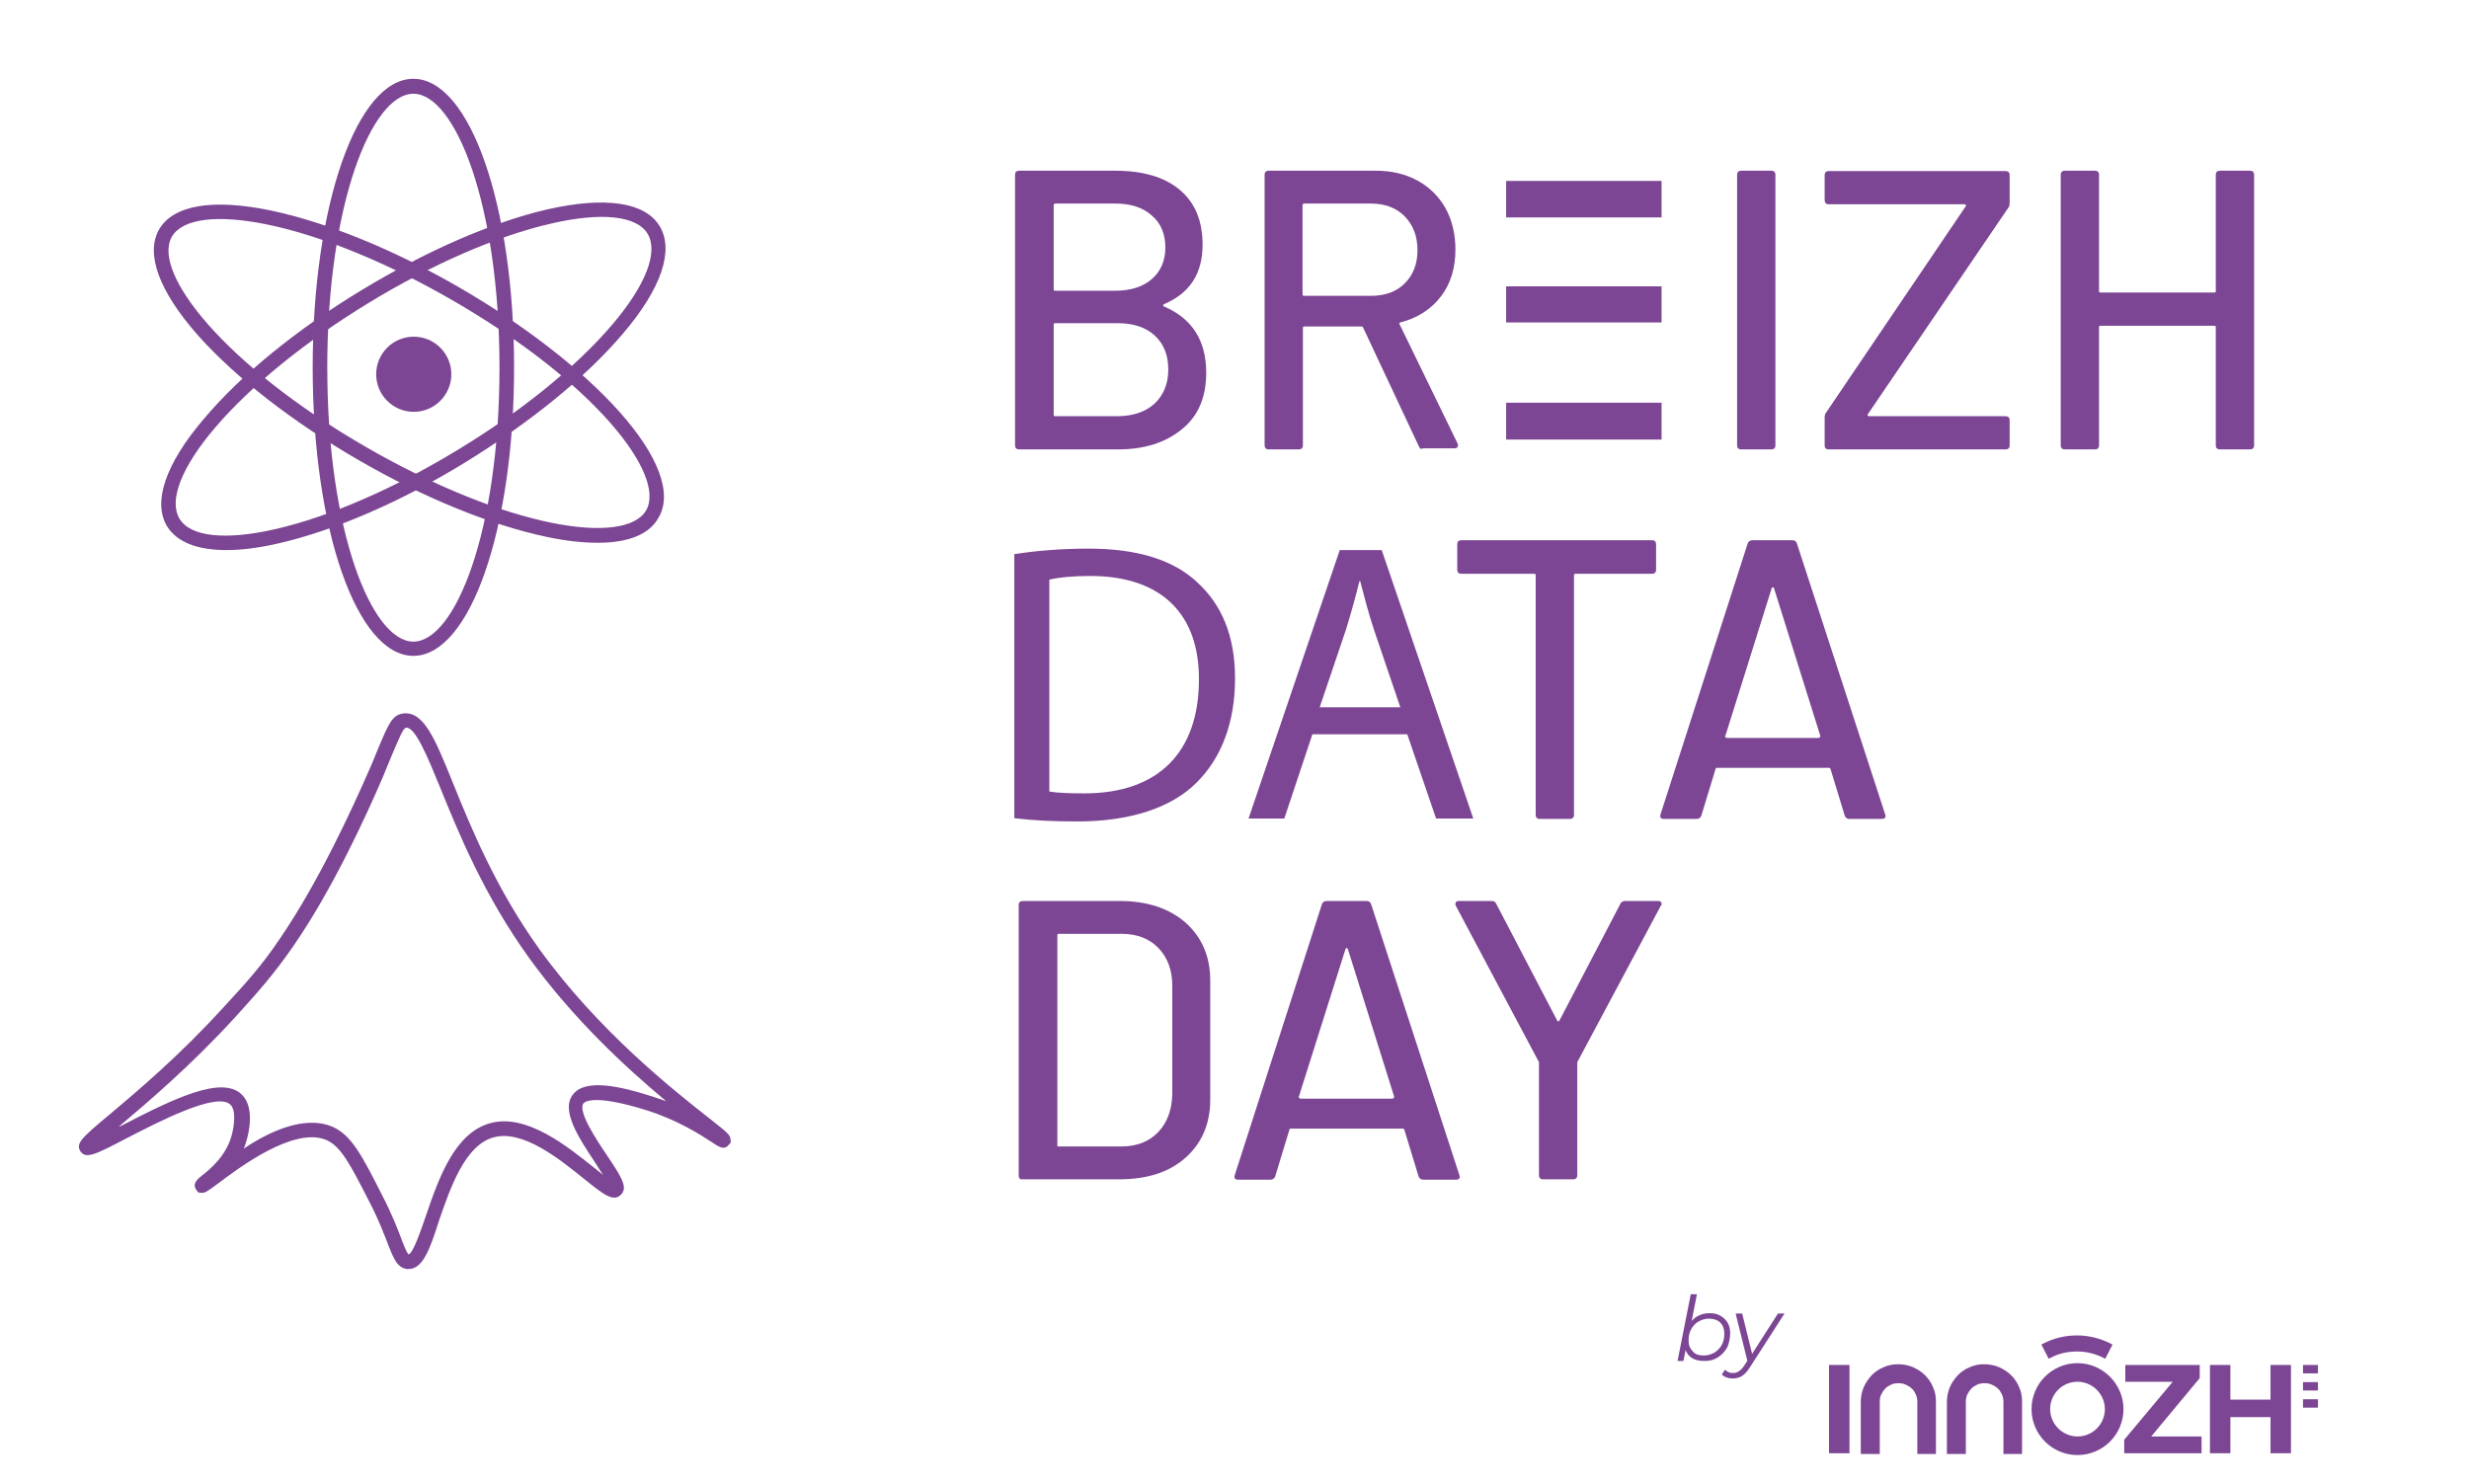 <?xml version="1.0" encoding="utf-8"?>
<!-- Generator: $$$/GeneralStr/196=Adobe Illustrator 27.6.0, SVG Export Plug-In . SVG Version: 6.00 Build 0)  -->
<svg version="1.1" id="Calque_1" xmlns="http://www.w3.org/2000/svg" xmlns:xlink="http://www.w3.org/1999/xlink" x="0px" y="0px"
	 width="676.7px" height="406.9px" viewBox="0 0 676.7 406.9" style="enable-background:new 0 0 676.7 406.9;" xml:space="preserve"
	>
<style type="text/css">
	.Ombre_x0020_portée{fill:none;}
	.Arrondis_x0020_2 pt{fill:#FFFFFF;stroke:#000000;stroke-miterlimit:10;}
	.Miroir_x0020_dynamique X{fill:none;}
	.Biseau_x0020_adouci{fill:url(#SVGID_1_);}
	.Crépuscule{fill:#FFFFFF;}
	.Feuillage_GS{fill:#FFDD00;}
	.Pompadour_GS{fill-rule:evenodd;clip-rule:evenodd;fill:#51AEE2;}
	.st0{fill:#7C4694;}
</style>
<linearGradient id="SVGID_1_" gradientUnits="userSpaceOnUse" x1="-82.589" y1="-94.184" x2="-81.882" y2="-93.477">
	<stop  offset="0" style="stop-color:#E6E6EB"/>
	<stop  offset="0.174" style="stop-color:#E2E2E6"/>
	<stop  offset="0.352" style="stop-color:#D5D4D8"/>
	<stop  offset="0.532" style="stop-color:#C0BFC2"/>
	<stop  offset="0.714" style="stop-color:#A4A2A4"/>
	<stop  offset="0.895" style="stop-color:#828282"/>
	<stop  offset="1" style="stop-color:#6B6E6E"/>
</linearGradient>
<g>
	<path class="st0" d="M319,84c7.7,3.3,11.6,9.3,11.6,18.2c0,6.7-2.2,11.9-6.7,15.5c-4.4,3.6-10.2,5.5-17.4,5.5h-27.2
		c-0.7,0-1.1-0.4-1.1-1.1V47.9c0-0.7,0.4-1.1,1.1-1.1h26.3c7.6,0,13.5,1.7,17.7,5.2c4.2,3.5,6.3,8.5,6.3,15.1
		c0,7.9-3.5,13.3-10.6,16.3C318.7,83.6,318.7,83.8,319,84z M288.8,56.3v23c0,0.3,0.1,0.4,0.4,0.4h16.5c4.2,0,7.6-1.1,10-3.2
		c2.4-2.1,3.7-5,3.7-8.6c0-3.7-1.2-6.7-3.7-8.8c-2.4-2.2-5.8-3.3-10-3.3h-16.5C288.9,55.9,288.8,56,288.8,56.3z M316.5,110.6
		c2.4-2.3,3.7-5.4,3.7-9.3s-1.2-7-3.7-9.3c-2.5-2.3-5.9-3.4-10.2-3.4h-17.1c-0.3,0-0.4,0.1-0.4,0.4v24.7c0,0.3,0.1,0.4,0.4,0.4h17.4
		C310.7,114,314,112.9,316.5,110.6z"/>
	<path class="st0" d="M388.9,122.4l-15.3-32.6c-0.1-0.2-0.2-0.3-0.4-0.3h-15.7c-0.3,0-0.4,0.1-0.4,0.4v32.2c0,0.7-0.4,1.1-1.1,1.1
		h-8.3c-0.7,0-1.1-0.4-1.1-1.1V47.9c0-0.7,0.4-1.1,1.1-1.1H377c4.4,0,8.2,0.9,11.5,2.7c3.3,1.8,5.9,4.4,7.7,7.6
		c1.8,3.3,2.7,7.1,2.7,11.3c0,5.1-1.3,9.4-4,12.9c-2.7,3.5-6.4,5.9-11.1,7.1c-0.3,0.1-0.4,0.3-0.2,0.5l15.9,32.7
		c0.1,0.1,0.1,0.3,0.1,0.5c0,0.5-0.3,0.8-0.9,0.8h-8.6C389.5,123.2,389.1,123,388.9,122.4z M357,56.3v24.4c0,0.3,0.1,0.4,0.4,0.4
		h18.3c3.9,0,7-1.1,9.3-3.4c2.3-2.3,3.5-5.3,3.5-9.1c0-3.9-1.2-6.9-3.5-9.3c-2.3-2.3-5.4-3.5-9.3-3.5h-18.3
		C357.1,55.9,357,56,357,56.3z"/>
</g>
<rect x="412.8" y="49.6" class="st0" width="42.6" height="10"/>
<rect x="412.8" y="78.5" class="st0" width="42.6" height="9.9"/>
<rect x="412.8" y="110.4" class="st0" width="42.6" height="10.1"/>
<g>
	<path class="st0" d="M476.1,122.1V47.9c0-0.7,0.4-1.1,1.1-1.1h8.3c0.7,0,1.1,0.4,1.1,1.1v74.2c0,0.7-0.4,1.1-1.1,1.1h-8.3
		C476.5,123.2,476.1,122.8,476.1,122.1z"/>
	<path class="st0" d="M500.1,122.1v-7.6c0-0.6,0.1-1.1,0.4-1.4l38.3-56.6c0.1-0.1,0.1-0.2,0-0.3c-0.1-0.1-0.2-0.2-0.3-0.2h-37.3
		c-0.7,0-1.1-0.4-1.1-1.1v-6.9c0-0.7,0.4-1.1,1.1-1.1h48.5c0.7,0,1.1,0.4,1.1,1.1v7.6c0,0.6-0.1,1.1-0.4,1.4l-38.5,56.6
		c-0.1,0.1-0.1,0.2,0,0.3c0.1,0.1,0.2,0.2,0.3,0.2h37.5c0.7,0,1.1,0.4,1.1,1.1v6.9c0,0.7-0.4,1.1-1.1,1.1h-48.5
		C500.4,123.2,500.1,122.8,500.1,122.1z"/>
	<path class="st0" d="M608.4,46.8h8.3c0.7,0,1.1,0.4,1.1,1.1v74.2c0,0.7-0.4,1.1-1.1,1.1h-8.3c-0.7,0-1.1-0.4-1.1-1.1V89.7
		c0-0.3-0.1-0.4-0.4-0.4h-31.2c-0.3,0-0.4,0.1-0.4,0.4v32.4c0,0.7-0.4,1.1-1.1,1.1h-8.3c-0.7,0-1.1-0.4-1.1-1.1V47.9
		c0-0.7,0.4-1.1,1.1-1.1h8.3c0.7,0,1.1,0.4,1.1,1.1v31.9c0,0.3,0.1,0.4,0.4,0.4h31.2c0.3,0,0.4-0.1,0.4-0.4V47.9
		C607.3,47.2,607.7,46.8,608.4,46.8z"/>
</g>
<g>
	<path class="st0" d="M279.2,322.3v-74.2c0-0.7,0.4-1.1,1.1-1.1h26.5c7.6,0,13.6,2,18.1,5.9c4.5,4,6.8,9.3,6.8,15.9v32.7
		c0,6.6-2.3,11.9-6.8,15.9c-4.5,4-10.6,5.9-18.1,5.9h-26.5C279.6,323.4,279.2,323,279.2,322.3z M290.2,314.3h17.1
		c4.2,0,7.6-1.3,10.1-3.9c2.5-2.6,3.8-6.1,3.9-10.4v-29.7c0-4.4-1.3-7.8-3.8-10.4c-2.5-2.6-5.9-3.9-10.2-3.9h-17.1
		c-0.3,0-0.4,0.1-0.4,0.4v57.4C289.7,314.2,289.9,314.3,290.2,314.3z"/>
	<path class="st0" d="M388.8,322.5l-3.9-12.8c-0.1-0.2-0.2-0.3-0.4-0.3h-30.7c-0.2,0-0.4,0.1-0.4,0.3l-3.9,12.8
		c-0.2,0.6-0.7,0.9-1.3,0.9h-8.9c-0.8,0-1.1-0.4-0.9-1.2l23.9-74.3c0.2-0.6,0.7-0.9,1.3-0.9h10.9c0.7,0,1.1,0.3,1.3,0.9l24.2,74.3
		l0.1,0.4c0,0.5-0.3,0.8-1,0.8h-9C389.5,323.4,389,323.1,388.8,322.5z M356.1,301c0.1,0.1,0.2,0.2,0.4,0.2h25.1
		c0.1,0,0.3-0.1,0.4-0.2c0.1-0.1,0.1-0.2,0.1-0.4l-12.7-40.5c-0.1-0.1-0.2-0.2-0.3-0.2s-0.3,0.1-0.3,0.2L356,300.6
		C355.9,300.7,355.9,300.8,356.1,301z"/>
</g>
<g>
	<path class="st0" d="M421.8,322.2v-30.7c0-0.3,0-0.5-0.1-0.5L399,248.3c-0.1-0.1-0.1-0.3-0.1-0.5c0-0.5,0.3-0.8,0.9-0.8h9
		c0.7,0,1.1,0.3,1.3,0.8l16.7,32c0.1,0.1,0.2,0.2,0.3,0.2c0.1,0,0.3-0.1,0.3-0.2l16.7-32c0.2-0.5,0.7-0.8,1.3-0.8h9.1
		c0.4,0,0.6,0.1,0.8,0.4c0.2,0.3,0.2,0.6-0.1,0.9L432.4,291c-0.1,0.1-0.1,0.3-0.1,0.5v30.7c0,0.7-0.4,1.1-1.1,1.1h-8.3
		C422.2,323.3,421.8,322.9,421.8,322.2z"/>
</g>
<g>
	<path class="st0" d="M278.1,151.9c5.8-0.9,12.7-1.5,20.2-1.5c13.7,0,23.4,3.2,29.8,9.2c6.6,6,10.4,14.5,10.4,26.4
		c0,12-3.7,21.8-10.6,28.6c-6.9,6.9-18.3,10.6-32.6,10.6c-6.8,0-12.5-0.3-17.3-0.9V151.9z M287.6,217c2.4,0.4,5.9,0.5,9.6,0.5
		c20.3,0,31.4-11.3,31.4-31.2c0.1-17.4-9.7-28.4-29.8-28.4c-4.9,0-8.6,0.4-11.2,1V217z"/>
	<path class="st0" d="M359.7,201.3l-7.7,23.1h-9.8l25-73.6h11.5l25.1,73.6h-10.2l-7.9-23.1H359.7z M383.8,193.9l-7.2-21.2
		c-1.6-4.8-2.7-9.2-3.8-13.4h-0.2c-1.1,4.4-2.3,8.8-3.7,13.3l-7.2,21.3H383.8z"/>
</g>
<g>
	<path class="st0" d="M453.9,149.2v7c0,0.7-0.4,1.1-1.1,1.1h-21c-0.3,0-0.4,0.1-0.4,0.4v65.7c0,0.7-0.4,1.1-1.1,1.1H422
		c-0.7,0-1.1-0.4-1.1-1.1v-65.7c0-0.3-0.1-0.4-0.4-0.4h-20c-0.7,0-1.1-0.4-1.1-1.1v-7c0-0.7,0.4-1.1,1.1-1.1h52.4
		C453.5,148.1,453.9,148.5,453.9,149.2z"/>
	<path class="st0" d="M505.6,223.6l-3.9-12.8c-0.1-0.2-0.2-0.3-0.4-0.3h-30.7c-0.2,0-0.4,0.1-0.4,0.3l-3.9,12.8
		c-0.2,0.6-0.7,0.9-1.3,0.9H456c-0.8,0-1.1-0.4-0.9-1.2l23.9-74.3c0.2-0.6,0.7-0.9,1.3-0.9h10.9c0.7,0,1.1,0.3,1.3,0.9l24.2,74.3
		l0.1,0.4c0,0.5-0.3,0.8-1,0.8h-9C506.3,224.5,505.8,224.2,505.6,223.6z M472.9,202.1c0.1,0.1,0.2,0.2,0.4,0.2h25.1
		c0.1,0,0.3-0.1,0.4-0.2c0.1-0.1,0.1-0.2,0.1-0.4l-12.7-40.5c-0.1-0.1-0.2-0.2-0.3-0.2c-0.1,0-0.3,0.1-0.3,0.2l-12.7,40.5
		C472.7,201.8,472.8,201.9,472.9,202.1z"/>
</g>
<g>
	<path class="st0" d="M113.3,179.8c-15.5,0-27.6-34.7-27.6-79.1s12.1-79.1,27.6-79.1s27.6,34.7,27.6,79.1S128.8,179.8,113.3,179.8z
		 M113.3,25.7c-11.4,0-23.6,30.2-23.6,75.1c0,44.9,12.2,75.1,23.6,75.1s23.6-30.2,23.6-75.1C136.9,55.9,124.7,25.7,113.3,25.7z"/>
	<path class="st0" d="M62,150.8c-8,0-13.5-2.2-16.2-6.5c-4-6.6-0.5-17.1,10.1-29.5C65.9,102.9,81.2,90.4,99,79.6
		c17.8-10.8,35.9-18.7,51-22.2c15.9-3.6,26.8-2,30.8,4.6c4,6.6,0.5,17.1-10.1,29.5c-10.1,11.9-25.4,24.3-43.1,35.2
		s-35.9,18.7-51,22.2C71.1,150.2,66.2,150.8,62,150.8z M101.1,83c-17.4,10.6-32.4,22.8-42.2,34.3c-9.2,10.8-12.7,19.9-9.7,24.9
		c3,5,12.7,6,26.5,2.8c14.7-3.4,32.4-11.1,49.8-21.7C143,112.7,158,100.5,167.8,89c9.2-10.8,12.7-19.9,9.7-24.9
		c-3-5-12.7-6-26.5-2.8C136.2,64.7,118.5,72.4,101.1,83L101.1,83z"/>
	<path class="st0" d="M163.8,148.8c-4,0-8.7-0.5-13.9-1.6c-15.2-3.2-33.5-10.6-51.5-21l0,0c-18-10.4-33.6-22.5-44-34.1
		C43.6,79.9,39.8,69.6,43.6,62.9c3.9-6.7,14.7-8.5,30.6-5.2c15.2,3.2,33.5,10.6,51.5,21c18,10.4,33.6,22.5,44,34.1
		c10.8,12.1,14.7,22.5,10.8,29.1C178,146.5,172.2,148.8,163.8,148.8z M100.4,122.6c38.9,22.4,71,27.1,76.7,17.3
		c5.6-9.8-14.4-35.3-53.3-57.7C106.1,72,88.3,64.7,73.5,61.6c-13.9-2.9-23.5-1.7-26.4,3.3C41.5,74.7,61.6,100.2,100.4,122.6
		L100.4,122.6z"/>
	<circle class="st0" cx="113.4" cy="102.6" r="10.3"/>
	<path class="st0" d="M112,347.9c-0.1,0-0.3,0-0.4,0c-2.7-0.3-3.7-2.8-5.3-6.9c-1.1-2.8-2.5-6.6-5.1-11.6
		c-5.2-10.2-7.8-15.2-11.8-16.9c-8.9-3.7-24,7.7-29.7,12c-3,2.2-3.5,2.6-4.6,2.5l-0.8-0.1l-0.5-0.7c-1.2-1.7,0.4-3,1.4-3.8
		c2.2-1.7,6.6-5.3,8.2-10.8c0.8-2.7,1.4-7.3-0.3-8.8c-3.8-3.6-20.3,5.1-28.3,9.2c-8.6,4.5-11.2,5.8-12.7,3.7
		c-1.5-2.2,0.3-3.8,8.1-10.3c7.6-6.4,19-16,31.2-29.4c6-6.5,10.3-11.2,15.4-18.8c10.4-15.2,19.6-35.2,24.2-45.7
		c1.1-2.4,1.9-4.5,2.6-6.2c2.9-6.9,3.9-9.3,6.9-9.7l0.3,2l-0.3-2c5.6-0.7,8.7,6.8,13.7,19.2c4.9,12.1,11.7,28.8,23.7,45.5
		c16.2,22.4,36.6,38.5,46.4,46.2c5.1,4,5.8,4.6,5.9,5.8l0.1,0.9l-0.6,0.7c-1.3,1.5-2.7,0.5-4.8-0.9c-2.9-1.9-9.1-5.9-17.6-8.6
		c-14.1-4.4-16.9-2.5-17.4-1.9c-1.6,2.2,3.6,10,6.5,14.3c3.8,5.7,5.9,8.8,3.7,10.8c-2.1,2-4.9-0.3-10-4.4
		c-6.7-5.4-16.8-13.6-24.8-11.4c-7.8,2.1-11.8,13.6-15,22.9C117.9,342.3,115.9,347.9,112,347.9z M85.5,307.8c1.9,0,3.7,0.3,5.4,1
		c5.3,2.2,8.2,7.7,13.8,18.8c2.7,5.2,4.2,9.1,5.3,12c0.7,1.9,1.5,3.9,2,4.3c1.3-0.5,3.3-6.5,4.7-10.5c3.5-10.2,7.8-22.8,17.7-25.5
		c9.9-2.7,21,6.3,28.4,12.2c0.8,0.6,1.6,1.3,2.5,2c-0.7-1-1.4-2.1-2-3.1c-4.5-6.8-9.7-14.5-6.3-18.9c3.4-4.6,13.4-2.2,21.8,0.5
		c1.3,0.4,2.6,0.9,3.8,1.3c-10.8-9-25.3-22.3-37.6-39.3c-12.3-17.1-19.2-34-24.2-46.3c-3.6-8.8-7-17.1-9.5-16.8l0,0
		c-0.8,0.1-1.8,2.6-3.8,7.3c-0.7,1.7-1.6,3.8-2.6,6.3c-4.6,10.7-13.9,31-24.6,46.4c-5.3,7.7-9.9,12.8-15.7,19.2
		c-12.4,13.6-24.4,23.7-31.6,29.8c-0.1,0.1-0.3,0.3-0.4,0.4c0.2-0.1,0.4-0.2,0.7-0.3c14.8-7.7,27.5-13.7,32.9-8.6
		c3.7,3.5,2,10.7,1.3,12.9c-0.2,0.7-0.4,1.4-0.7,2C72.4,311.1,79.3,307.8,85.5,307.8z"/>
</g>
<rect x="501.3" y="374.2" class="st0" width="5.6" height="24.2"/>
<polygon class="st0" points="603.4,393.8 603.4,398.4 582.2,398.4 582.2,394.7 595.5,378.8 582.5,378.8 582.5,374.2 602.9,374.2 
	602.9,377.8 589.6,393.8 "/>
<polygon class="st0" points="627.9,374.2 627.9,398.4 622.3,398.4 622.3,388.5 611.3,388.5 611.3,398.4 605.7,398.4 605.7,374.2 
	611.3,374.2 611.3,383.7 622.3,383.7 622.3,374.2 "/>
<path class="st0" d="M525.5,398.6v-14.3c0-0.7-0.1-1.3-0.4-2c-0.3-0.6-0.6-1.2-1.1-1.6c-0.5-0.5-1-0.8-1.7-1.1
	c-0.6-0.3-1.3-0.4-2-0.4c-0.7,0-1.4,0.1-2,0.4c-0.6,0.3-1.2,0.6-1.6,1.1c-0.5,0.5-0.8,1-1.1,1.6c-0.3,0.6-0.4,1.3-0.4,2v14.3H510
	v-14.3c0-1.4,0.3-2.8,0.8-4c0.5-1.2,1.3-2.3,2.2-3.3c0.9-0.9,2-1.7,3.3-2.2c1.3-0.6,2.6-0.8,4-0.8c1.4,0,2.8,0.3,4,0.8
	c1.3,0.6,2.4,1.3,3.3,2.2c0.9,0.9,1.7,2,2.2,3.3c0.6,1.2,0.8,2.6,0.8,4v14.3H525.5z"/>
<path class="st0" d="M549.1,398.6v-14.3c0-0.7-0.1-1.3-0.4-2c-0.3-0.6-0.6-1.2-1.1-1.6c-0.5-0.5-1-0.8-1.7-1.1
	c-0.6-0.3-1.3-0.4-2-0.4c-0.7,0-1.4,0.1-2,0.4c-0.6,0.3-1.2,0.6-1.6,1.1c-0.5,0.5-0.8,1-1.1,1.6c-0.3,0.6-0.4,1.3-0.4,2v14.3h-5.2
	v-14.3c0-1.4,0.3-2.8,0.8-4c0.5-1.2,1.3-2.3,2.2-3.3c0.9-0.9,2-1.7,3.3-2.2c1.3-0.6,2.6-0.8,4-0.8c1.4,0,2.8,0.3,4,0.8
	c1.3,0.6,2.4,1.3,3.3,2.2c0.9,0.9,1.7,2,2.2,3.3c0.6,1.2,0.8,2.6,0.8,4v14.3H549.1z"/>
<path class="st0" d="M578.4,368.3c-2.8-1.4-5.9-2.2-9.1-2.2c-3.2,0-6.3,0.7-9.2,2.2l-0.6,0.3l2,3.9l0.6-0.3c2.2-1.2,4.7-1.7,7.2-1.7
	c2.5,0,4.9,0.6,7.1,1.7l0.6,0.3l2-3.9L578.4,368.3z"/>
<rect x="631.2" y="383.6" class="st0" width="4.1" height="2.3"/>
<rect x="631.2" y="378.9" class="st0" width="4.1" height="2.3"/>
<rect x="631.2" y="374.2" class="st0" width="4.1" height="2.3"/>
<path class="st0" d="M582,386.3c0,7-5.7,12.6-12.6,12.6c-7,0-12.6-5.7-12.6-12.6c0-7,5.7-12.6,12.6-12.6
	C576.3,373.7,582,379.4,582,386.3 M569.4,378.8c-4.2,0-7.5,3.4-7.5,7.5s3.4,7.5,7.5,7.5c4.2,0,7.5-3.4,7.5-7.5
	S573.5,378.8,569.4,378.8"/>
<g>
	<path class="st0" d="M459.8,373l3.6-18.2h1.7l-1.8,9.1l-0.8,2.6l-0.3,2.5l-0.8,4.1H459.8z M467,373.1c-1.1,0-2.1-0.2-2.9-0.6
		s-1.4-1-1.8-1.7s-0.6-1.7-0.7-2.8c0-1.2,0.2-2.3,0.5-3.2c0.3-1,0.8-1.8,1.4-2.5c0.6-0.7,1.3-1.3,2.2-1.7c0.9-0.4,1.8-0.6,2.9-0.6
		c1.1,0,2.1,0.2,2.9,0.7c0.8,0.4,1.5,1.1,2,1.9c0.5,0.8,0.7,1.8,0.7,2.9c0,1.1-0.2,2.1-0.5,3.1s-0.9,1.7-1.5,2.4
		c-0.7,0.7-1.4,1.2-2.3,1.6S468.1,373.1,467,373.1z M467,371.6c1.1,0,2-0.3,2.9-0.8c0.8-0.5,1.5-1.2,2-2.1c0.5-0.9,0.7-2,0.7-3.1
		c0-1.3-0.4-2.3-1.1-3c-0.7-0.7-1.8-1.1-3.1-1.1c-1.1,0-2,0.3-2.9,0.8c-0.8,0.5-1.5,1.2-2,2.1s-0.7,2-0.7,3.1c0,1.3,0.4,2.2,1.1,2.9
		C464.6,371.3,465.6,371.6,467,371.6z"/>
	<path class="st0" d="M474.9,377.9c-0.6,0-1.2-0.1-1.7-0.3c-0.6-0.2-1-0.5-1.3-0.8l0.9-1.3c0.3,0.3,0.6,0.5,1,0.7
		c0.4,0.2,0.8,0.2,1.3,0.2c0.6,0,1.1-0.2,1.5-0.5c0.5-0.3,1-0.8,1.5-1.6l1.3-2l0.2-0.2l7.7-12h1.8l-9.4,14.6c-0.5,0.8-1,1.5-1.5,1.9
		c-0.5,0.5-1,0.8-1.5,1C476.1,377.8,475.5,377.9,474.9,377.9z M479,373.4l-3.3-13.3h1.8l2.9,11.8L479,373.4z"/>
</g>
</svg>
